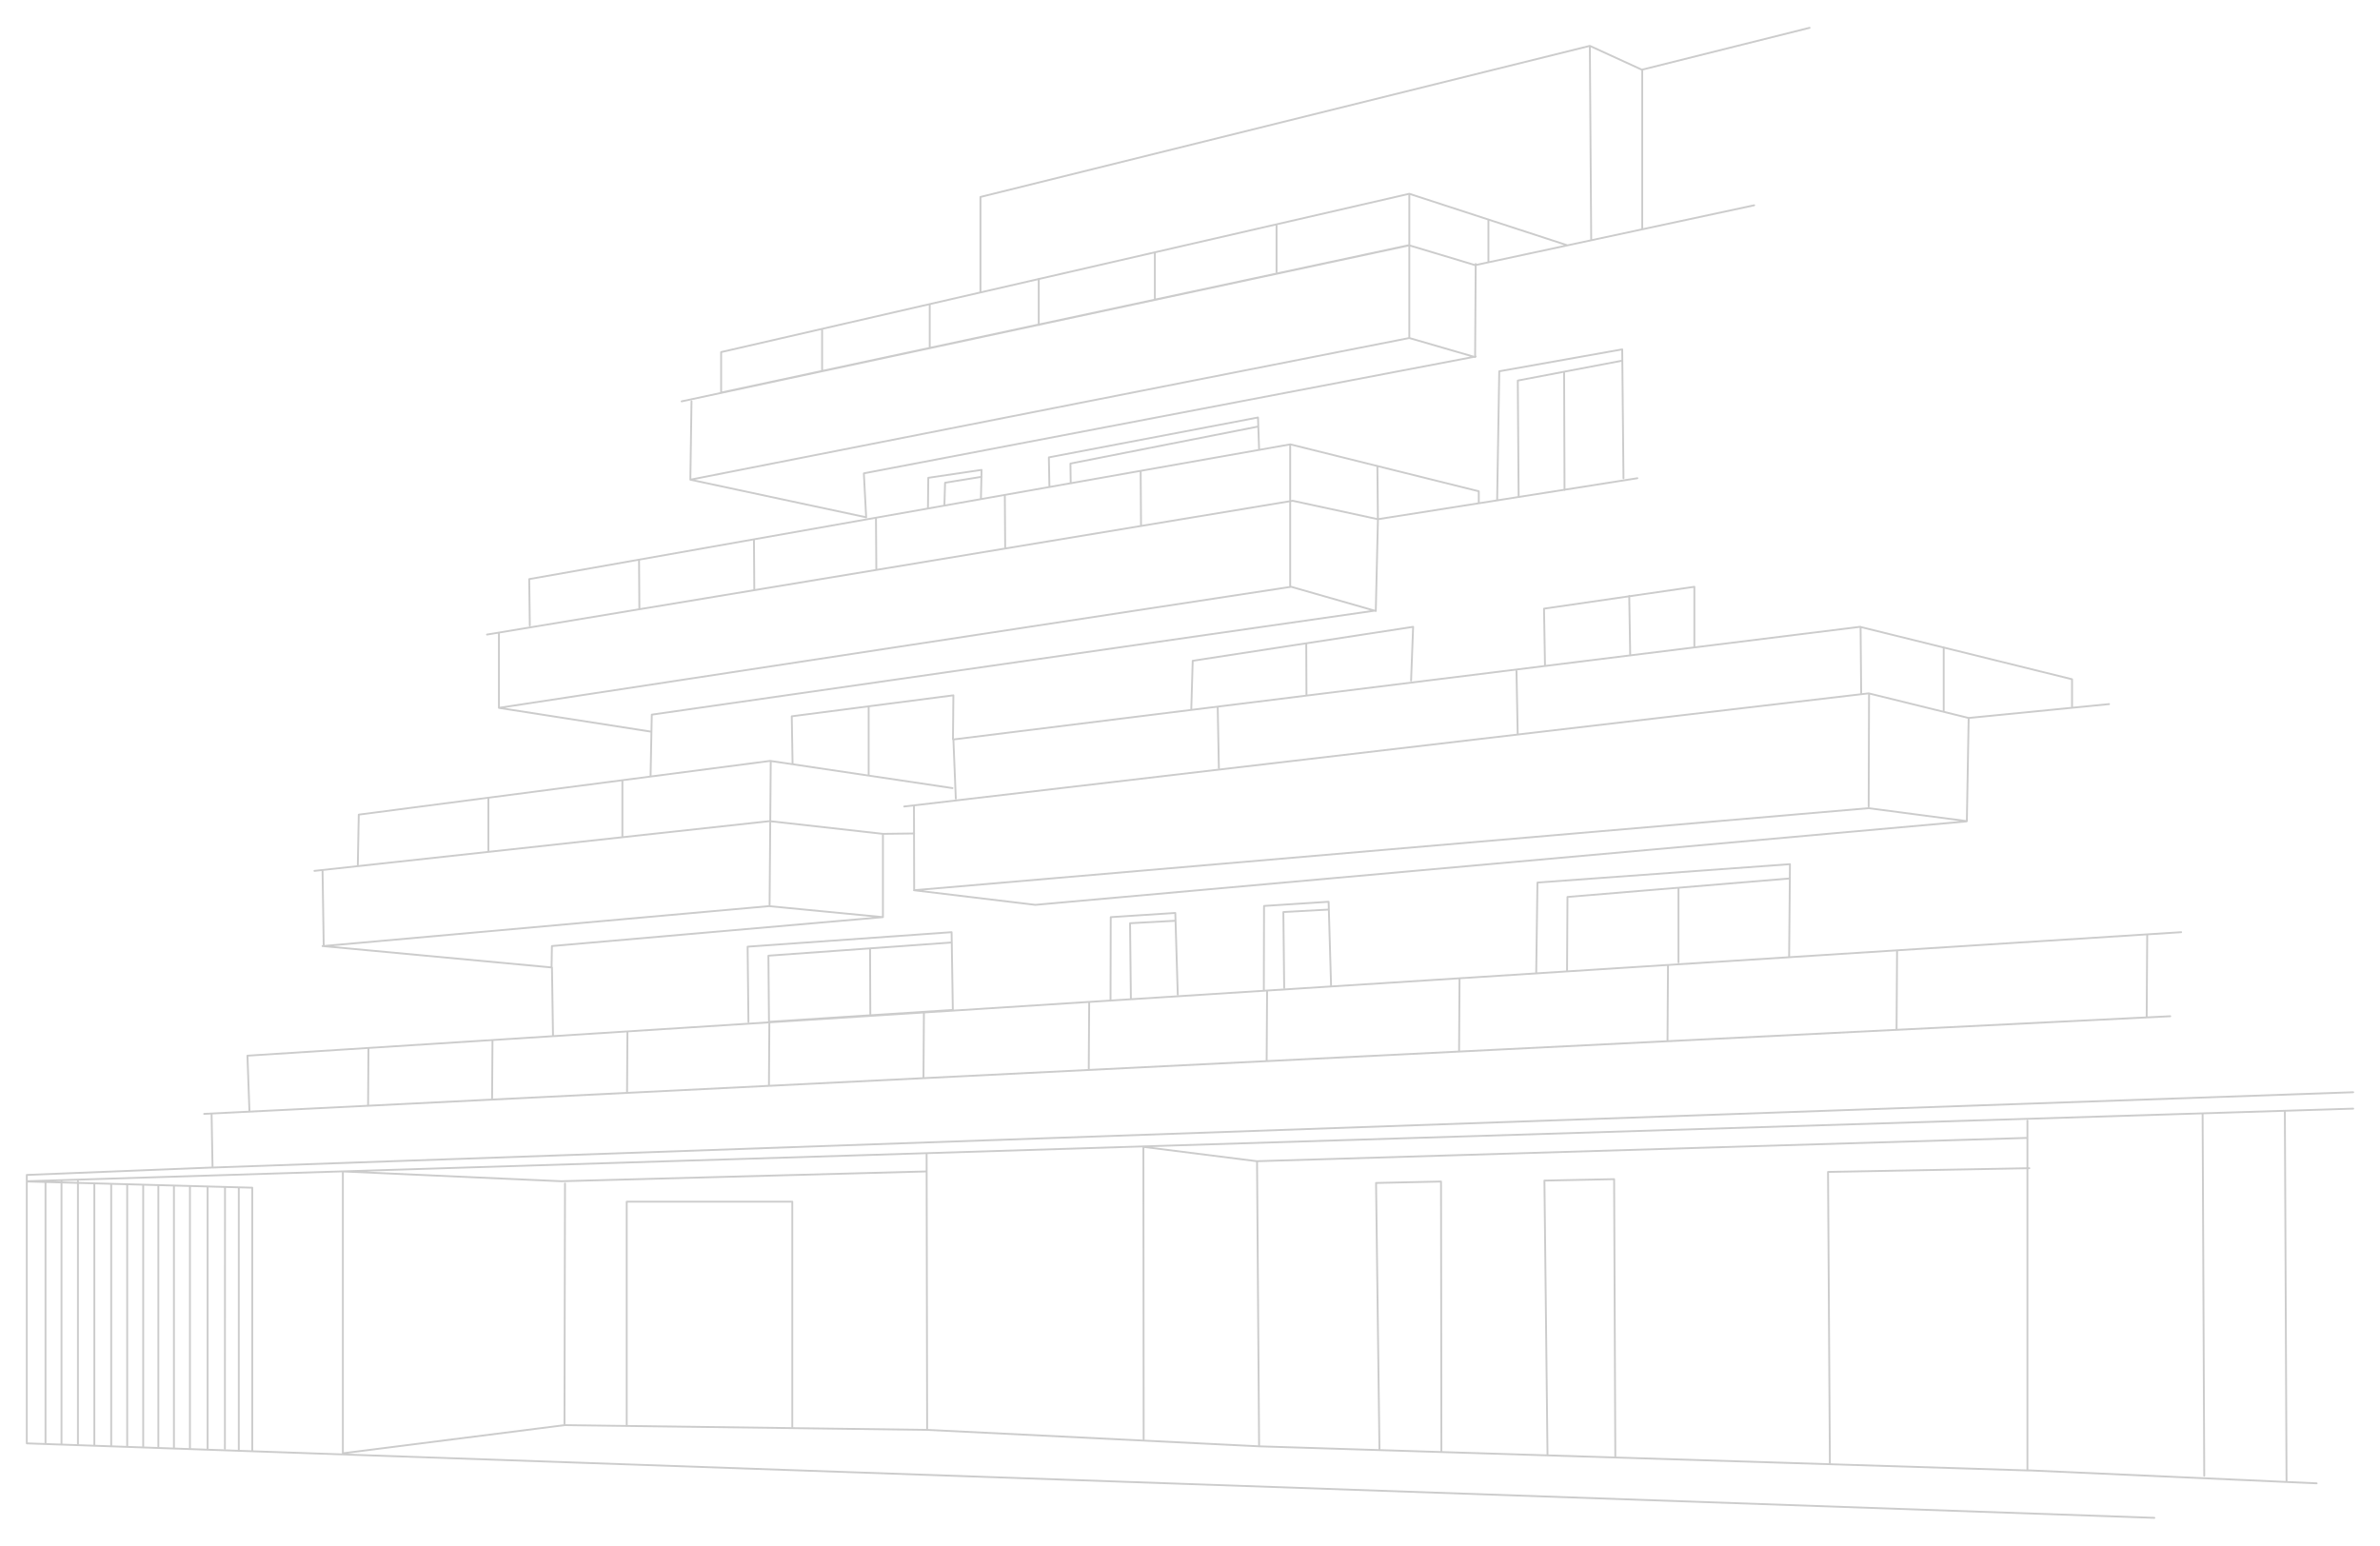 <?xml version="1.0" encoding="UTF-8" standalone="no"?><!DOCTYPE svg PUBLIC "-//W3C//DTD SVG 1.1//EN" "http://www.w3.org/Graphics/SVG/1.1/DTD/svg11.dtd"><svg width="100%" height="100%" viewBox="0 0 1840 1195" version="1.1" xmlns="http://www.w3.org/2000/svg" xmlns:xlink="http://www.w3.org/1999/xlink" xml:space="preserve" xmlns:serif="http://www.serif.com/" style="fill-rule:evenodd;clip-rule:evenodd;stroke-linejoin:round;stroke-miterlimit:2;"><rect id="drawing-residence" x="0" y="0" width="1840" height="1195" style="fill:none;"/><path id="drawing-residence1" serif:id="drawing-residence" d="M1156.74,386.246l-12.765,2.017l0,-8.442c0,-0.33 -0.224,-0.617 -0.544,-0.696l-145.735,-36.274c-0.069,-0.017 -0.14,-0.024 -0.212,-0.02c-0.012,-0 -0.025,-0.001 -0.038,-0.001c-0.092,0 -0.18,0.017 -0.26,0.049l-23.074,4.085c0.001,-0.017 0.001,-0.035 0,-0.052l-0.833,-24.17c-0.008,-0.209 -0.106,-0.404 -0.269,-0.535c-0.164,-0.131 -0.377,-0.183 -0.582,-0.144l-161.686,30.837c-0.343,0.065 -0.589,0.368 -0.582,0.718l0.416,22.085c0.002,0.073 0.014,0.143 0.035,0.209l-51.525,9.123l0.367,-15.983c0.105,-0.148 0.154,-0.336 0.123,-0.529c-0.016,-0.1 -0.053,-0.192 -0.104,-0.273l0.113,-4.937c0.005,-0.211 -0.084,-0.414 -0.242,-0.554c-0.159,-0.14 -0.371,-0.203 -0.58,-0.172l-41.204,6.105c-0.348,0.051 -0.608,0.349 -0.612,0.701l-0.249,23.147l-307.667,54.473c-0.346,0.061 -0.596,0.363 -0.592,0.715l0.447,35.85c0.005,0.396 0.331,0.713 0.726,0.708c0.396,-0.004 0.713,-0.33 0.709,-0.726l-0.44,-35.241l83.452,-14.776l0.254,36.881l-117.198,19.459c-0.391,0.065 -0.655,0.434 -0.59,0.825c0.064,0.39 0.434,0.655 0.825,0.59l8.381,-1.392l-0,57.345c-0,0.005 -0,0.009 -0,0.014c-0,0.004 -0,0.009 -0,0.013c-0.001,0.354 0.256,0.655 0.606,0.71l117.298,18.345l-0.66,33.397l-224.981,29.379c-0.352,0.046 -0.617,0.342 -0.624,0.697l-0.739,39.196l-32.873,3.592c-0.394,0.043 -0.678,0.397 -0.635,0.791c0.043,0.393 0.397,0.678 0.791,0.635l5.466,-0.598l0.881,57.301l-0.099,-0.009c-0.394,-0.037 -0.744,0.253 -0.781,0.647c-0.037,0.394 0.253,0.744 0.647,0.781l176.718,16.511l0.785,51.707c-0,0.021 0.001,0.041 0.003,0.061l-235.548,15.043c-0.387,0.025 -0.684,0.353 -0.671,0.741l1.532,42.553l-34.295,1.703c-0.395,0.02 -0.7,0.357 -0.68,0.752c0.019,0.395 0.356,0.7 0.752,0.681l4.972,-0.247l0.724,40.303c-0.015,-0 -0.029,-0 -0.044,0l-142.86,5.706c-0.065,0.002 -0.129,0.014 -0.189,0.032l-0.015,0.005c-0.108,0.037 -0.205,0.099 -0.283,0.179l-0.008,0.008c-0.077,0.081 -0.135,0.18 -0.167,0.29l-0.004,0.015c-0.017,0.061 -0.025,0.125 -0.025,0.19l0,4.879l0,202.662c0,0.387 0.306,0.703 0.692,0.717l163.573,5.726c0.102,0.057 0.221,0.089 0.347,0.089c0.108,0 0.211,-0.024 0.303,-0.067l1480.61,51.829c0.396,0.014 0.728,-0.296 0.742,-0.692c0.014,-0.395 -0.296,-0.728 -0.692,-0.742l-1397.02,-48.902l167.942,-21.332c0.038,-0.005 0.076,-0.013 0.113,-0.024l0.002,0.001c0.063,0.018 0.127,0.027 0.192,0.028l279.967,3.663l256.454,12.695c0.029,0.004 0.06,0.007 0.091,0.008l595.575,18.694c0.116,0.004 0.226,-0.02 0.324,-0.066l221.781,9.985c0.396,0.018 0.731,-0.288 0.749,-0.684c0.018,-0.395 -0.289,-0.731 -0.684,-0.748l-22.603,-1.018l-1.293,-285.587c0,-0.007 -0,-0.013 -0,-0.02l52.144,-1.627c0.396,-0.012 0.707,-0.344 0.695,-0.739c-0.013,-0.396 -0.344,-0.707 -0.74,-0.695l-1797.83,56.108l0,-3.454l142.174,-5.679c0.126,-0.005 0.244,-0.042 0.344,-0.103c0.119,0.072 0.257,0.108 0.398,0.104l1654.96,-58.231c0.396,-0.014 0.705,-0.347 0.692,-0.742c-0.014,-0.396 -0.347,-0.705 -0.742,-0.692l-1654.23,58.205l-0.725,-40.348l1513.54,-75.179c0.395,-0.02 0.7,-0.357 0.68,-0.752c-0.019,-0.395 -0.356,-0.7 -0.752,-0.681l-17.453,0.867c0.01,-0.047 0.015,-0.096 0.015,-0.146l0.407,-62.629l25.561,-1.632c0.395,-0.026 0.695,-0.367 0.67,-0.762c-0.025,-0.395 -0.367,-0.695 -0.761,-0.67l-302.303,19.306l0.53,-59.768c0.074,-0.124 0.111,-0.272 0.098,-0.427c-0.009,-0.108 -0.041,-0.208 -0.092,-0.296l0.095,-10.672c0.001,-0.2 -0.081,-0.392 -0.227,-0.529c-0.146,-0.137 -0.343,-0.207 -0.543,-0.193l-195.207,14.214c-0.372,0.027 -0.66,0.333 -0.665,0.705l-0.954,69.309c-0.001,0.081 0.011,0.16 0.036,0.234l-157.208,10.039l-1.905,-64.744c-0.006,-0.194 -0.091,-0.378 -0.234,-0.509c-0.144,-0.131 -0.335,-0.198 -0.53,-0.185l-49.914,3.234c-0.377,0.025 -0.67,0.337 -0.671,0.714l-0.155,64.598c-0,0.107 0.023,0.208 0.064,0.299l-101.425,6.478l-0.623,-57.333l33.735,-1.838l1.703,56.182c0.012,0.396 0.343,0.707 0.738,0.695c0.396,-0.012 0.708,-0.343 0.696,-0.738l-1.908,-62.95c-0.006,-0.194 -0.09,-0.378 -0.234,-0.509c-0.144,-0.131 -0.335,-0.197 -0.529,-0.185l-49.915,3.235c-0.377,0.024 -0.67,0.336 -0.671,0.714l-0.153,63.822l-120.495,7.696l-0.95,-59.893c-0.003,-0.197 -0.088,-0.384 -0.233,-0.518c-0.145,-0.133 -0.339,-0.2 -0.535,-0.186l-157.693,11.207c-0.378,0.026 -0.67,0.343 -0.666,0.723l0.636,58.097c0.004,0.381 0.306,0.69 0.682,0.708l-150.343,9.602l-0.795,-52.371c-0.004,-0.237 -0.122,-0.446 -0.302,-0.573l0.243,-15.3l255.273,-22.298l0.02,-0.002c0.125,-0.014 0.238,-0.06 0.334,-0.128l0.001,-0.001c0.023,-0.016 0.045,-0.034 0.066,-0.053c0.069,-0.062 0.124,-0.137 0.164,-0.22c0.046,-0.096 0.072,-0.204 0.071,-0.317l-0,-63.666l22.606,-0.282l0.101,42.728c-0.078,0.099 -0.13,0.221 -0.146,0.355c-0.048,0.393 0.233,0.75 0.626,0.798l93.843,11.289c0.05,0.006 0.1,0.007 0.15,0.002l719.912,-64.532c0.196,-0.018 0.367,-0.113 0.485,-0.253c0.058,-0.027 0.113,-0.063 0.163,-0.106c0.155,-0.133 0.245,-0.326 0.249,-0.53l1.384,-79.126l107.878,-10.649c0.394,-0.039 0.682,-0.39 0.643,-0.784c-0.039,-0.394 -0.39,-0.682 -0.784,-0.643l-27.886,2.753c0.047,-0.096 0.074,-0.203 0.074,-0.317l-0,-20.957c-0,-0.33 -0.225,-0.617 -0.545,-0.696l-98.797,-24.419c-0.131,-0.173 -0.339,-0.285 -0.573,-0.285c-0.109,-0 -0.213,0.024 -0.305,0.068l-63.445,-15.681c-0.133,-0.138 -0.319,-0.223 -0.525,-0.221c-0.078,0 -0.152,0.013 -0.222,0.037l-0.065,-0.016c-0.085,-0.021 -0.174,-0.027 -0.261,-0.016l-127.238,15.81l0,-46.047c0,-0.208 -0.09,-0.406 -0.248,-0.542c-0.157,-0.136 -0.366,-0.197 -0.572,-0.167l-49.708,7.225c-0.134,-0.159 -0.336,-0.26 -0.561,-0.256c-0.29,0.005 -0.537,0.182 -0.646,0.432l-65.32,9.495c-0.357,0.052 -0.62,0.361 -0.614,0.722l0.754,43.665l-182.969,22.734l-0.16,-38.725c-0,-0.101 -0.021,-0.196 -0.059,-0.283l81.213,-12.51c-0,-0 -1.557,40.642 -1.557,40.642c-0.015,0.395 0.294,0.729 0.69,0.744c0.395,0.015 0.728,-0.294 0.744,-0.689l1.589,-41.511c0.008,-0.214 -0.079,-0.42 -0.239,-0.563c-0.16,-0.142 -0.375,-0.206 -0.587,-0.173l-170.409,26.25c-0.342,0.053 -0.597,0.342 -0.608,0.688l-1.103,37.373l-182.808,22.715l0.32,-33.354c0.002,-0.208 -0.086,-0.406 -0.241,-0.544c-0.155,-0.137 -0.363,-0.201 -0.568,-0.174l-124.955,16.214c-0.362,0.047 -0.631,0.359 -0.625,0.724l0.63,36.228l-15.764,-2.353c-0.112,-0.074 -0.245,-0.117 -0.388,-0.118c-0.072,-0 -0.141,0.01 -0.207,0.029l-0.14,-0.021c-0.066,-0.01 -0.132,-0.01 -0.198,-0.002l-91.635,11.966l0.667,-33.743c0.005,-0.043 0.005,-0.086 0.002,-0.128l0.248,-12.525l558.092,-80.272l0.725,0.208c0.213,0.061 0.443,0.019 0.622,-0.112c0.179,-0.132 0.287,-0.339 0.292,-0.561l1.662,-70.377l143.104,-22.604c0.123,0.097 0.278,0.155 0.447,0.154c0.247,-0.001 0.465,-0.127 0.593,-0.319l55.82,-8.817c0.391,-0.062 0.659,-0.429 0.597,-0.82c-0.062,-0.391 -0.429,-0.658 -0.82,-0.597l-55.479,8.764l-0.318,-89.798l43.582,-8.297l0.883,90.047c0.004,0.396 0.329,0.714 0.724,0.71c0.396,-0.004 0.714,-0.328 0.71,-0.724l-0.976,-99.61c-0.002,-0.211 -0.097,-0.41 -0.26,-0.545c-0.162,-0.134 -0.375,-0.191 -0.583,-0.154l-95.063,16.929c-0.338,0.061 -0.586,0.352 -0.591,0.695l-1.627,99.2Zm610.278,758.765l-1.292,-285.497l-62.151,1.94l1.266,279.524c0.001,0.396 -0.319,0.719 -0.714,0.72c-0.396,0.002 -0.719,-0.318 -0.721,-0.713l-1.265,-279.486l-811.474,25.325l81.059,10.233c0.027,-0.004 0.054,-0.006 0.082,-0.007l594.889,-17.995l0,-12.551c0,-0.396 0.322,-0.718 0.717,-0.718c0.396,0 0.718,0.322 0.718,0.718l-0,13.245l-0,22.728l0.763,-0.014c0.396,-0.008 0.723,0.308 0.731,0.703c0.007,0.396 -0.308,0.723 -0.704,0.731l-0.79,0.014l-0,232.146l198.886,8.954Zm-200.321,-241.073l-152.708,2.82l1.425,224.549c-0,0.016 -0.001,0.032 -0.001,0.048l151.284,4.748l0,-232.165Zm-594.145,-5.476l1.579,219.042l91.623,2.876l-2.633,-205.78c-0.005,-0.394 0.308,-0.718 0.702,-0.726l50.228,-1.104c0.192,-0.004 0.379,0.069 0.517,0.204c0.138,0.134 0.215,0.319 0.216,0.512l0.291,208.442l80.596,2.53c-0,-0.005 -0,-0.01 -0,-0.015l-2.38,-211.684c-0.004,-0.394 0.309,-0.717 0.703,-0.725l53.886,-1.104c0.192,-0.004 0.378,0.069 0.516,0.204c0.137,0.134 0.215,0.318 0.216,0.51l0.916,214.504l164.452,5.162l-1.43,-225.251c-0.002,-0.393 0.312,-0.714 0.704,-0.722l153.443,-2.834l0,-22.013l-594.145,17.972Zm275.542,227.641l-0.913,-213.724c-0,-0 -52.448,1.074 -52.448,1.074c0.151,13.371 2.372,210.974 2.372,210.974c0,0.026 -0.001,0.051 -0.003,0.076l50.992,1.6Zm-983.735,-2.521l0,-217.212l-203.529,6.352c0.085,0.118 0.135,0.262 0.135,0.419l-0,0.697l49.458,1.366c0.088,-0.038 0.185,-0.059 0.286,-0.059c0.116,-0 0.225,0.027 0.322,0.076l84.016,2.319c0.065,0.002 0.128,0.012 0.188,0.03l0.024,0.008c0.104,0.035 0.197,0.094 0.274,0.169l0.02,0.021c0.073,0.078 0.129,0.173 0.161,0.278l0.007,0.024c0.016,0.06 0.025,0.124 0.025,0.189l-0,203.066l68.626,2.403c-0.006,-0.03 -0.009,-0.06 -0.011,-0.09c-0.002,-0.019 -0.002,-0.038 -0.002,-0.056Zm451.332,-217.165l-281.712,7.556c-0.017,0.001 -0.034,0 -0.051,-0l-168.135,-7.542l0,216.347l169.893,-21.58l0.405,-186.197c0.001,-0.396 0.323,-0.717 0.719,-0.716c0.396,0.001 0.716,0.323 0.715,0.719l-0.405,186.113l46.697,0.611c-0.007,-0.041 -0.011,-0.083 -0.011,-0.125l0,-172.529c0,-0.396 0.321,-0.717 0.717,-0.717l128.019,-0c0.396,-0 0.717,0.321 0.717,0.717l0,174.347l102.811,1.345l-0.379,-198.349Zm397.95,215.466l-0.291,-207.663c0,-0 -48.786,1.072 -48.785,1.072l2.624,205.133l46.452,1.458Zm-928.313,-0.922l8.984,0.314l-0,-202.32l-8.984,-0.248l0,202.254Zm-10.658,-202.548l-0.085,201.458c-0.001,0.335 -0.231,0.617 -0.542,0.695l9.851,0.345l-0,-202.244l-9.224,-0.254Zm-13.467,-0.372c0.022,0.068 0.034,0.141 0.034,0.216l-0,201.613c-0,0.087 -0.016,0.169 -0.044,0.246l12.451,0.436c-0.287,-0.094 -0.494,-0.364 -0.494,-0.682l0.086,-201.497l-12.033,-0.332Zm-13.64,-0.377l0,201.881c0,0.032 -0.002,0.063 -0.006,0.094l12.273,0.429c-0.018,-0.063 -0.028,-0.129 -0.028,-0.198l0,-201.613c0,-0.089 0.017,-0.175 0.047,-0.254l-12.286,-0.339Zm-1.434,-0.039l-10.937,-0.302l0,201.883l10.938,0.383c-0.001,-0.015 -0.001,-0.03 -0.001,-0.044l0,-201.92Zm-22.99,-0.635c0.005,0.034 0.007,0.069 0.007,0.105l0,201.689l10.612,0.372l-0,-201.873l-10.619,-0.293Zm-11.713,-0.324l0,201.576c0,0.045 -0.004,0.089 -0.012,0.131l10.298,0.361l0,-201.639c0,-0.047 0.005,-0.094 0.014,-0.14l0.001,-0.004l-10.301,-0.285Zm-1.434,-0.039l-10.937,-0.302l0,201.616l10.942,0.383c-0.003,-0.027 -0.005,-0.054 -0.005,-0.082l0,-201.615Zm-23.308,200.881l10.937,0.383l-0,-201.606l-10.937,-0.302l-0,201.525Zm-13.022,-201.884l-0,201.316c-0,0.038 -0.003,0.075 -0.009,0.112l11.597,0.406l-0,-201.514l-11.588,-0.32Zm897.455,-17.198l-86.423,-10.911c0.012,14.754 0.193,225.09 0.193,225.09c-0,0.185 -0.07,0.354 -0.186,0.482l87.996,4.356l-1.58,-219.017Zm-898.89,17.158l-11.262,-0.311l-0,201.335l11.265,0.394c-0.002,-0.02 -0.003,-0.041 -0.003,-0.062l0,-201.356Zm-23.959,200.579l11.263,0.394l-0,-201.323l-11.263,-0.311l0,201.24Zm-12.371,-0.433l10.937,0.383l-0,-201.23l-10.937,-0.302l-0,201.149Zm-14.464,-0.506l13.03,0.456l-0,-201.139l-12.977,-0.358c-0.016,-0 -0.033,-0.001 -0.05,-0.003l-0.003,-0l0,201.044Zm861.826,-228.169l-166.168,5.186c0.005,0.034 0.007,0.069 0.007,0.104l0.406,212.465l166.089,8.222c-0.088,-0.119 -0.14,-0.266 -0.141,-0.426l-0.193,-225.551Zm-271.434,216.347l0,-173.611c0,-0 -126.585,-0 -126.585,-0l0,171.812c0,0.049 -0.005,0.097 -0.014,0.143l126.599,1.656Zm-552.184,-190.643l-11.373,0.355l0,0.374l11.263,0.311l-0,-0.658c-0,-0.053 0.005,-0.106 0.017,-0.158c0.018,-0.078 0.049,-0.153 0.091,-0.221l0.002,-0.003Zm-17.731,0.553l4.924,0.136l-0,-0.289l-4.924,0.153Zm673.757,-21.027l-432.395,13.495l150.694,6.759l281.722,-7.556l-0.024,-12.635c0,-0.021 0.001,-0.042 0.003,-0.063Zm-523.619,-75.434l1.505,41.836l90.308,-4.486l0,-0.004l0.281,-43.228l-92.094,5.882Zm93.529,-5.973l-0.281,43.252l94.432,-4.691l0.289,-44.592l-94.44,6.031Zm95.875,-6.123l-0.289,44.613l102.899,-5.111l0.299,-46.074l-102.909,6.572Zm104.344,-6.664l-0.299,46.094l108.267,-5.377l0.309,-47.632l-108.277,6.915Zm109.712,-7.006l-0.309,47.651l118.032,-5.862l0.32,-49.328l-118.043,7.539Zm119.478,-7.63l-0.32,49.347l126.335,-6.275l0.332,-51.141l-126.347,8.069Zm143.234,-9.148l-15.452,0.987l-0.332,51.162l136.101,-6.76l0.344,-53.095l-119.92,7.659c-0.117,0.081 -0.259,0.129 -0.411,0.128c-0.119,0 -0.232,-0.029 -0.33,-0.081Zm122.096,-7.797l-0.344,53.115l147.333,-7.319l0.358,-55.206l-147.347,9.41Zm148.782,-9.502l-0.358,55.227l159.7,-7.932l0.372,-57.495l-159.714,10.2Zm161.149,-10.291l-0.373,57.514l175.655,-8.725l0.389,-60.008l-175.671,11.219Zm369.055,-23.569l-191.949,12.258l-0.389,60.029l191.966,-9.535c-0.022,-0.071 -0.034,-0.146 -0.034,-0.224l0.406,-62.528Zm-1065.51,66.609l-0.447,-50.871c-0.004,-0.378 0.288,-0.694 0.665,-0.721l141.06,-10.153l-0.103,-6.535c-0,0 -156.263,11.105 -156.263,11.105l0.628,57.422c0.004,0.356 -0.252,0.654 -0.59,0.714l15.05,-0.961Zm78.138,-55.762l-77.145,5.552c-0,-0 0.437,49.701 0.437,49.701l76.909,-4.97l-0.201,-50.283Zm1.434,-0.104l0.201,50.294l62.333,-4.027l-0.805,-50.709l-61.729,4.442Zm234.7,-22.697l-0.139,-4.592c-0,0 -48.505,3.144 -48.505,3.144l-0.151,63.057l14.292,-0.913l-0.631,-58.095c-0.004,-0.384 0.295,-0.703 0.678,-0.724l34.456,-1.877Zm118.519,-8.647l-0.135,-4.592c-0,-0 -48.504,3.143 -48.504,3.143l-0.154,63.927c-0,0.074 -0.011,0.144 -0.032,0.211l14.733,-0.941c-0.235,-0.116 -0.398,-0.357 -0.402,-0.636l-0.635,-58.512c-0.005,-0.384 0.294,-0.703 0.678,-0.724l34.451,-1.876Zm0.042,1.434l-33.73,1.837l0.629,57.825c0.002,0.253 -0.126,0.477 -0.323,0.607l35.132,-2.244l-1.708,-58.025Zm356.381,-25.471l0.086,-9.61c-12.88,0.938 -181.91,13.246 -193.776,14.11l-0.945,68.65c-0.001,0.043 -0.005,0.085 -0.013,0.126l22.436,-1.433c-0.009,-0.045 -0.013,-0.091 -0.013,-0.139l0.318,-56.748c0.002,-0.372 0.288,-0.68 0.658,-0.711l171.249,-14.245Zm-170.792,71.753l170.253,-10.873l0.527,-59.439l-84.63,7.039c0.007,0.039 0.01,0.08 0.01,0.121l0,56.909c0,0.396 -0.321,0.717 -0.717,0.717c-0.396,0 -0.717,-0.321 -0.717,-0.717l-0,-56.909l-0,-0.002l-84.41,7.021l-0.314,56.092c-0,0.014 -0.001,0.027 -0.002,0.041Zm-954.541,-18.779l168.036,15.7l0.25,-15.767c0.006,-0.368 0.288,-0.672 0.654,-0.703l248.145,-21.676l-80.242,-7.739l-336.843,30.185Zm337.089,-95.883l-344.679,37.665c0.001,0.01 0.001,0.02 0.001,0.03c0,-0 0.882,57.349 0.882,57.349l343.333,-30.766c-0.033,-0.085 -0.052,-0.177 -0.051,-0.273l0.514,-64.005Zm1.434,0.116l-0.514,63.901c-0.001,0.125 -0.034,0.242 -0.091,0.344l86.286,8.322l0,-62.95l-85.681,-9.617Zm117.444,52.697l86.798,10.442l714.376,-64.036l-70.158,-9.248l-731.016,62.842Zm730.606,-151.576l-736.986,86.475c0.027,0.075 0.041,0.155 0.042,0.239l0.048,20.467c0.065,0.106 0.103,0.23 0.104,0.363c0.002,0.139 -0.036,0.269 -0.102,0.379l0.1,42.745l736.839,-63.343c-0.205,-0.127 -0.341,-0.354 -0.34,-0.612l0.295,-86.713Zm-1166.18,93.613l-0.725,38.393l99.524,-10.875l0,-40.42l-98.799,12.902Zm202.374,-26.427l-102.141,13.338l0,40.45l102.211,-11.169c-0.044,-0.094 -0.07,-0.199 -0.07,-0.309l0,-42.31Zm1.416,42.472l112.919,-12.339l0.362,-45.11l-113.262,14.79l-0,42.497c-0,0.055 -0.007,0.11 -0.019,0.162Zm190.419,-99.78l-0,52.23c-0,0.03 -0.002,0.06 -0.006,0.089l64.207,9.584c0.391,0.059 0.661,0.424 0.603,0.815c-0.058,0.392 -0.424,0.662 -0.815,0.604l-139.694,-20.853l-0.362,45.09l86.423,9.7l23.285,-0.29l-0.048,-20.13c0,-0.027 0.002,-0.053 0.004,-0.079l-6.726,0.789c-0.393,0.047 -0.75,-0.235 -0.796,-0.628c-0.046,-0.393 0.236,-0.75 0.629,-0.796l243.083,-28.523c-0.27,-0.098 -0.466,-0.355 -0.471,-0.66l-0.886,-46.52l-202.902,25.211l1.836,44.98c0.017,0.396 -0.291,0.73 -0.687,0.746c-0.395,0.016 -0.73,-0.292 -0.746,-0.687l-1.843,-45.17c-0.21,-0.127 -0.35,-0.358 -0.347,-0.621c-0,0 0.319,-33.194 0.319,-33.194l-64.06,8.313Zm773.111,76.84c-0,0.066 -0.009,0.132 -0.028,0.196c-0.034,0.12 -0.1,0.229 -0.19,0.316c-0.041,0.04 -0.087,0.075 -0.137,0.104l-0.003,0.002l74.854,9.867l1.371,-78.389l-75.572,-18.6l-0.295,86.504Zm-832.553,-69.127l0.623,35.827l57.385,8.566l-0,-51.92l-58.008,7.527Zm559.071,-36.018l-229.768,28.549l0.889,46.671c0.005,0.255 -0.125,0.481 -0.323,0.612l229.909,-26.976l-0.921,-48.331c-0.001,-0.059 0.005,-0.118 0.018,-0.176c0.031,-0.131 0.099,-0.252 0.195,-0.348l0.001,-0.001Zm265.813,-33.028l-264.947,32.92c0.208,0.122 0.349,0.347 0.354,0.605l0.918,48.191l264.135,-30.993c-0.001,-0.011 -0.001,-0.022 -0.001,-0.034l-0.459,-50.689Zm-378.392,-13.473l-61.141,-17.496c-11.034,1.686 -607.77,92.874 -607.77,92.874l112.522,17.598l0.245,-12.378c0.007,-0.351 0.267,-0.645 0.615,-0.695l555.529,-79.903Zm444.088,29.635l0,48.076c0,0.055 -0.006,0.108 -0.018,0.159l18.405,4.53c0.062,-0.016 0.127,-0.025 0.194,-0.023c0.096,0.001 0.188,0.022 0.271,0.057l79.059,-7.804c-0.092,-0.121 -0.148,-0.272 -0.148,-0.436c0,0 0,-20.396 0,-20.396l-97.763,-24.163Zm-57.991,33.967l56.557,13.919l-0,-48.24l-62.825,-15.528l0.455,50.275l4.98,-0.584c0.077,-0.009 0.155,-0.006 0.231,0.01c0.048,-0.01 0.098,-0.015 0.15,-0.015c0.171,0 0.329,0.061 0.452,0.163Zm-522.638,-24.014l-1.078,36.555l87.612,-10.886l-0.161,-38.897c-0,-0.025 0.001,-0.049 0.003,-0.073l0.001,-0.005l-86.377,13.306Zm-536.346,-21.83l-0,56.776l610.289,-93.258l0,-64.844l-610.289,101.326Zm807.973,-18.472l0.74,42.881l64.443,-8.007l-0.734,-44.242l-64.449,9.368Zm65.88,-9.576l0.734,44.272l48.176,-5.986l-0,-45.396l-48.91,7.11Zm-262.129,-73.516l-0,64.863c0.089,-0.008 0.179,0 0.266,0.025l64.366,18.419l0.045,-0.007c0.028,-0.004 0.056,-0.006 0.084,-0.007l1.639,-69.404l-65.195,-14.089l-1.205,0.2Zm-503.398,45.186l0.255,36.897l87.404,-14.512l-0.261,-37.859l-87.398,15.474Zm88.831,-15.728l0.261,37.875l92.914,-15.426l-0.269,-38.898l-92.906,16.449Zm192.525,-34.087l-98.186,17.384l0.268,38.914l98.339,-16.327c-0.092,-0.12 -0.147,-0.269 -0.148,-0.431l-0.273,-39.54Zm1.67,39.763l103.624,-17.204l-0.284,-41.151l-103.577,18.339l0.274,39.783c0.001,0.082 -0.012,0.16 -0.037,0.233Zm104.773,-58.609l0.284,41.167l113.88,-18.908l0,-42.472l-114.164,20.213Zm-125.258,-139.114l-199.965,46c-0.326,0.075 -0.557,0.365 -0.557,0.699l0,30.977l-29.948,6.422c-0.387,0.083 -0.633,0.464 -0.551,0.851c0.083,0.387 0.465,0.634 0.852,0.551l275.523,-59.077c0.111,0.07 0.242,0.11 0.383,0.11c0.249,0 0.469,-0.127 0.597,-0.321l285.179,-61.147l-0,70.172l-554.371,109.251c0,0 0.881,-59.679 0.881,-59.679c0.006,-0.395 -0.31,-0.721 -0.706,-0.727c-0.396,-0.006 -0.722,0.311 -0.728,0.706l-0.894,60.552c-0.002,0.086 0.01,0.17 0.036,0.248l0.001,0.003c0.038,0.114 0.105,0.217 0.194,0.3c0.09,0.082 0.201,0.143 0.328,0.171l0.008,0.002l135.915,29.061c0.218,0.047 0.446,-0.011 0.615,-0.156c0.17,-0.145 0.263,-0.36 0.251,-0.583l-1.755,-33.354l471.035,-89.933l0.587,0.17c0.216,0.063 0.449,0.021 0.629,-0.114c0.117,-0.087 0.203,-0.208 0.25,-0.343c0.333,-0.113 0.54,-0.458 0.472,-0.813c-0.046,-0.245 -0.213,-0.437 -0.427,-0.527l0.431,-69.483l70.364,-15.098c0.05,-0.006 0.099,-0.016 0.146,-0.032l144.222,-30.946c0.387,-0.083 0.634,-0.465 0.551,-0.852c-0.083,-0.387 -0.465,-0.633 -0.852,-0.55l-85.666,18.381l0,-121.695c0,-0.101 -0.021,-0.198 -0.059,-0.285l128.897,-32.224c0.384,-0.096 0.618,-0.486 0.522,-0.87c-0.096,-0.384 -0.486,-0.618 -0.87,-0.522l-129.411,32.353c-0,0 -40.009,-18.337 -40.009,-18.337c-0.148,-0.068 -0.314,-0.084 -0.472,-0.044l-471.118,116.801c-0.32,0.079 -0.545,0.367 -0.545,0.696l0,73.013c0,0.078 0.013,0.152 0.035,0.222Zm308.28,135.712l0.383,39.358l76.572,-12.096l-0,-8.108l-76.955,-19.154Zm-1.052,39.292l-0.385,-39.65l-65.986,-16.423l-0,42.204l1.105,-0.183c0.089,-0.015 0.181,-0.013 0.269,0.006l64.997,14.046Zm-527.252,-29.612l131.585,28.135l-1.739,-33.044c-0.019,-0.358 0.23,-0.675 0.582,-0.742l468.883,-89.522l-47.089,-13.655l-552.222,108.828Zm220.76,-2.862l0.09,-3.914c-0,-0 -39.757,5.89 -39.757,5.89l-0.239,22.264l11.28,-1.997l0.503,-17.093c0.01,-0.344 0.263,-0.632 0.602,-0.687l27.521,-4.463Zm-26.707,5.784l-0.476,16.203l26.786,-4.742l0.363,-15.786l-26.673,4.325Zm522.175,-95.543l-0.072,-7.303c-0,-0 -93.647,16.677 -93.647,16.677l-1.612,98.359l15.191,-2.399c-0.018,-0.061 -0.027,-0.126 -0.028,-0.192l-0.651,-89.203c-0.002,-0.346 0.243,-0.645 0.583,-0.71l79.982,-15.227c0.086,-0.016 0.172,-0.016 0.254,-0.002Zm-79.38,16.526l0.646,88.585l34.049,-5.378l-0.317,-89.752l-34.378,6.545Zm-202.065,34.365l-0.191,-5.549c0,0 -160.269,30.567 -160.269,30.567l0.405,21.469l15.024,-2.659l-0.206,-14.599c-0.005,-0.346 0.239,-0.646 0.579,-0.713l144.658,-28.516Zm-143.794,29.807l0.194,13.767l144.267,-25.543c-0.032,-0.076 -0.05,-0.159 -0.053,-0.247l-0.563,-16.332l-143.845,28.355Zm-193.422,-103.827l-0,31.066l-76.63,16.425l-0,-0l-0,-29.863l76.63,-17.628Zm83.213,-19.143l-81.779,18.813l0,31.089l81.902,-17.554c-0.078,-0.115 -0.123,-0.253 -0.123,-0.401l-0,-31.947Zm372.191,24.789l49.445,14.338l0.007,-0.002l0.431,-69.483l-49.883,-14.999l0,70.146Zm-370.767,7.28l82.84,-17.755l-0,-33.698l-82.877,19.065c0.03,0.08 0.047,0.166 0.047,0.256l0,32.01c0,0.041 -0.003,0.082 -0.01,0.122Zm172.615,-36.997l-0,-35.108l-88.341,20.322l-0,33.72l19.759,-4.235l68.582,-14.699Zm94.073,-56.749l-92.639,21.311l-0,35.13l93.027,-19.938c-0.234,-0.118 -0.394,-0.361 -0.394,-0.641l-0,-35.767c-0,-0.032 0.002,-0.064 0.006,-0.095Zm-227.468,-21.496l-0,72.352l43.771,-10.07c0.131,-0.168 0.336,-0.276 0.566,-0.276c0.113,0 0.22,0.026 0.316,0.073l286.016,-65.795l0.005,-0.001c0.117,-0.026 0.241,-0.024 0.362,0.013l0.016,0.005l122.133,39.806l17.537,-3.763c-0.001,-0.01 -0.001,-0.021 -0.001,-0.031l-1.035,-148.759l-469.686,116.446Zm228.777,21.195c0.075,0.113 0.119,0.25 0.119,0.396l0,35.767c0,0.171 -0.06,0.329 -0.161,0.452l101.378,-21.728c-0,-0 -0,-38.199 -0,-38.199l-101.336,23.312Zm154.093,30l8.405,-1.803l-0,-31.954l-59.728,-19.467l0,38.347l49.892,15.002l0.001,-0.051c0.002,-0.396 0.326,-0.715 0.721,-0.713c0.368,0.003 0.67,0.282 0.709,0.639Zm9.839,-2.111l57.685,-12.378l-57.685,-18.801l-0,31.179Zm117.513,-147.406l-39.1,-17.921l1.031,148.28l38.044,-8.163c-0.001,-0.012 -0.001,-0.025 -0.001,-0.038l-0,-121.965c-0,-0.067 0.009,-0.132 0.026,-0.193Z" style="fill:#ccc;"/></svg>